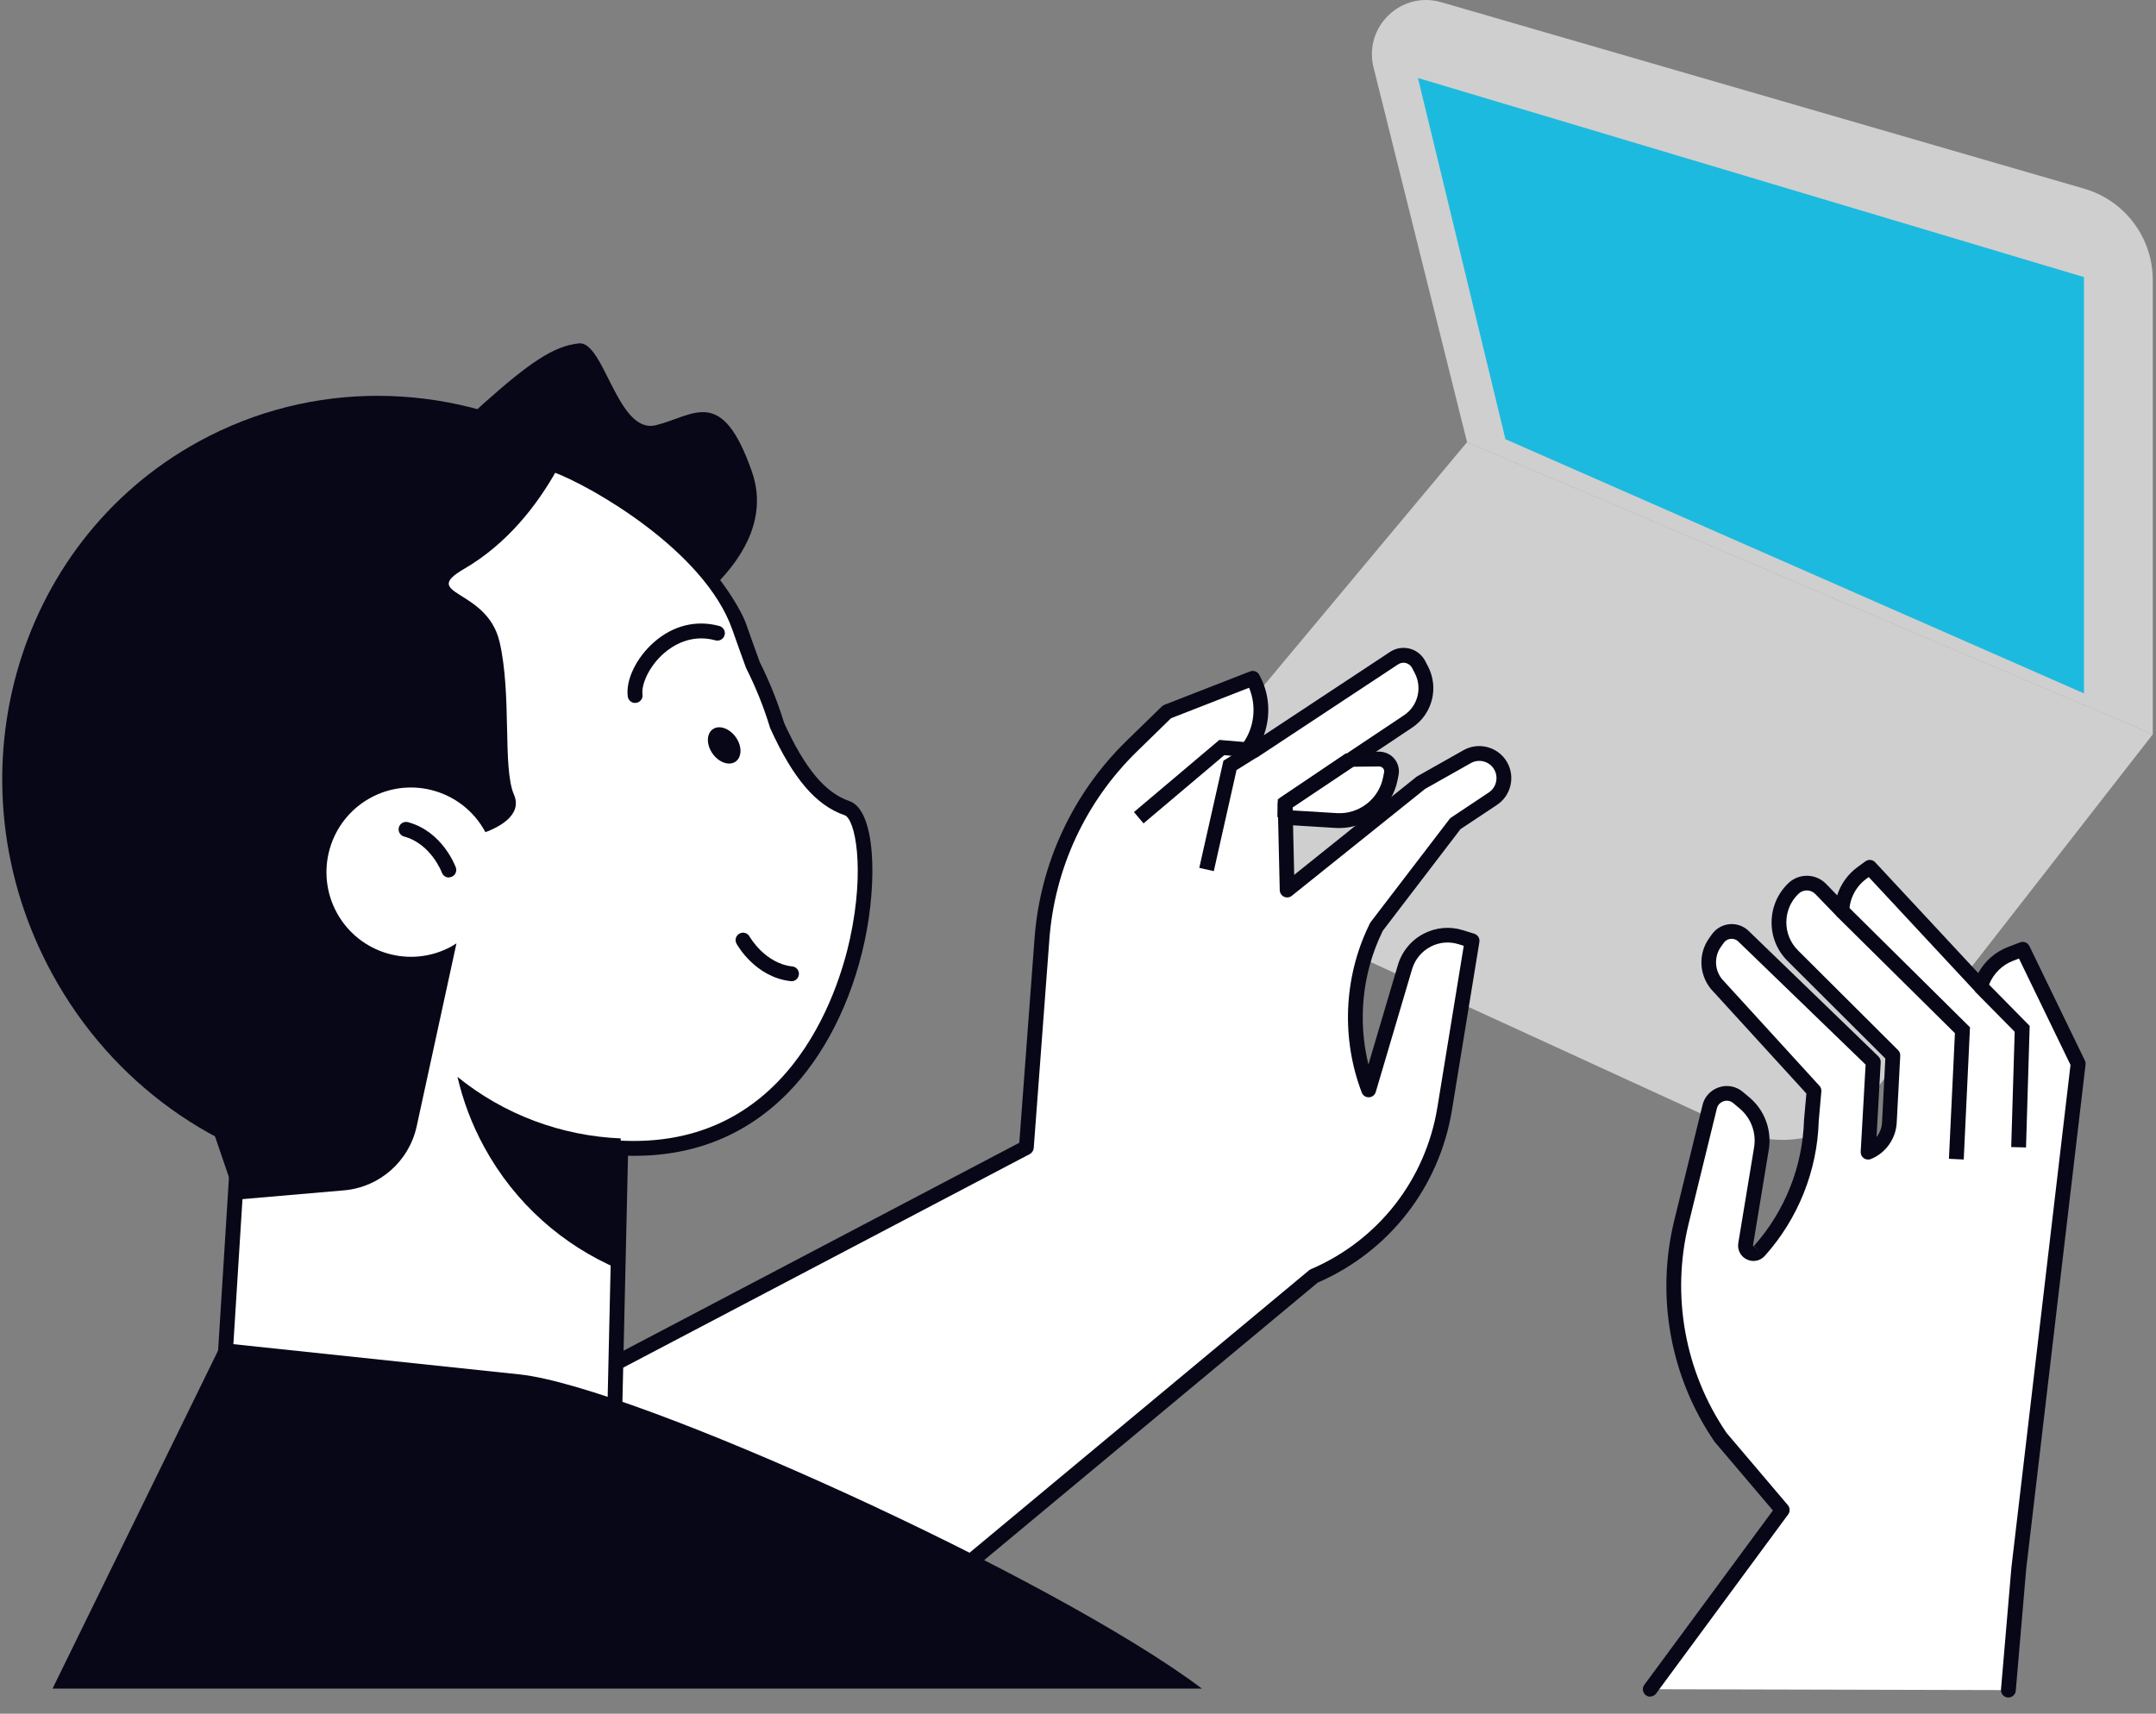 <svg width="405" height="322" viewBox="0 0 405 322" fill="none" xmlns="http://www.w3.org/2000/svg">
<rect x="0" y="0" width="405" height="322" fill="#808080" stroke="none"/>
<path d="M326.176 212.293L236.437 171.114C223.927 165.383 220.309 149.29 229.131 138.72L275.594 83.065L404.407 137.967L351.293 206.144C345.351 213.772 334.97 216.31 326.19 212.279L326.176 212.293Z" fill="#CFCFCF"/>
<path d="M270.74 0.415L391.524 35.458C399.149 37.675 404.395 44.662 404.395 52.624V137.982L275.583 83.08L258.022 12.686C256.115 5.058 263.184 -1.775 270.726 0.415H270.74Z" fill="#CFCFCF"/>
<path d="M282.793 82.523L266.359 14.653L391.47 52.068V130.285L282.793 82.523Z" fill="#1DBADF"/>
<path d="M253.64 142.674L259.067 142.618C260.542 142.604 261.656 143.943 261.363 145.393L261.169 146.369C260.222 151.139 255.909 154.471 251.066 154.179C246.46 153.914 241.618 153.621 241.34 153.551L240.018 147.499L253.64 142.674Z" fill="white"/>
<path d="M251.621 155.589C251.413 155.589 251.19 155.589 250.981 155.575C241.505 155.017 241.241 154.961 241.046 154.92C240.517 154.808 240.1 154.39 239.974 153.86L238.652 147.808C238.499 147.124 238.889 146.427 239.543 146.19L253.166 141.365C253.305 141.309 253.458 141.281 253.611 141.281L259.038 141.226C260.137 141.24 261.209 141.7 261.932 142.564C262.642 143.429 262.934 144.558 262.712 145.66L262.517 146.636C261.473 151.838 256.853 155.589 251.607 155.589H251.621ZM242.479 152.256C243.564 152.326 245.958 152.479 251.148 152.786C255.281 153.023 258.996 150.15 259.803 146.092L259.998 145.116C260.068 144.74 259.915 144.475 259.803 144.349C259.692 144.224 259.4 144.001 259.08 144.015L253.889 144.07L241.644 148.407L242.479 152.256Z" fill="#080717"/>
<path d="M107.082 260.633L192.813 215.591L195.749 176.392C196.779 162.67 202.763 149.799 212.601 140.205L219.224 133.748L235.352 127.459C237.662 131.629 237.342 136.76 234.545 140.623L234.336 140.916L235.7 140.958L261.902 123.652C263.502 122.592 265.645 123.164 266.522 124.865L267.051 125.883C268.79 129.272 267.705 133.428 264.546 135.533L241.433 150.97L241.809 167.23L266.939 147.08L275.636 142.171C277.849 140.93 280.646 141.683 281.912 143.886C283.136 146.006 282.496 148.711 280.465 150.064L273.424 154.749L258.604 174.119L258.34 174.677C253.845 184.117 253.4 195.009 257.129 204.784L263.961 181.677C264.615 179.488 266.118 177.661 268.15 176.615C270.084 175.625 272.324 175.43 274.398 176.071L276.555 176.741L271.406 208.298C269.124 222.299 259.856 234.166 246.832 239.758L165.707 307.265L107.11 260.633H107.082Z" fill="white"/>
<path d="M165.673 308.658C165.27 308.658 164.88 308.491 164.602 308.156C164.115 307.57 164.198 306.678 164.783 306.19L245.908 238.682C246.005 238.599 246.131 238.529 246.256 238.473C258.905 233.049 267.782 221.683 270.009 208.073L274.963 177.715L273.961 177.408C272.221 176.864 270.371 177.032 268.757 177.868C267.073 178.733 265.807 180.267 265.264 182.08L258.431 205.187C258.265 205.758 257.75 206.163 257.151 206.177C256.567 206.205 256.01 205.842 255.802 205.284C251.961 195.202 252.406 183.823 257.054 174.075L257.318 173.518C257.36 173.434 257.416 173.35 257.471 173.267L272.291 153.897C272.388 153.772 272.5 153.674 272.625 153.59L279.666 148.905C281.085 147.956 281.531 146.06 280.682 144.582C279.791 143.048 277.829 142.518 276.299 143.383L267.699 148.235L242.666 168.316C242.248 168.651 241.692 168.721 241.205 168.497C240.731 168.274 240.411 167.8 240.397 167.27L240.022 151.01C240.022 150.536 240.244 150.076 240.634 149.825L263.747 134.388C266.321 132.673 267.198 129.298 265.793 126.537L265.264 125.519C265.027 125.045 264.61 124.724 264.109 124.585C263.608 124.445 263.079 124.543 262.648 124.822L236.446 142.127C236.209 142.281 235.931 142.378 235.638 142.351L234.275 142.309C233.76 142.295 233.301 141.988 233.064 141.528C232.842 141.068 232.883 140.51 233.189 140.091L233.398 139.799C235.638 136.731 236.084 132.687 234.637 129.228L219.97 134.96L213.555 141.221C203.954 150.592 198.123 163.129 197.121 176.516L194.185 215.715C194.144 216.189 193.865 216.621 193.448 216.845L107.717 261.887C107.035 262.249 106.2 261.984 105.838 261.301C105.476 260.618 105.741 259.781 106.422 259.419L191.472 214.725L194.338 176.293C195.396 162.222 201.519 149.058 211.607 139.213L218.231 132.756C218.37 132.631 218.523 132.519 218.69 132.45L234.817 126.16C235.471 125.909 236.195 126.16 236.543 126.788C238.491 130.302 238.755 134.472 237.406 138.153L261.117 122.493C262.203 121.768 263.552 121.559 264.819 121.879C266.085 122.214 267.142 123.065 267.741 124.236L268.27 125.254C270.329 129.27 269.049 134.193 265.292 136.703L242.819 151.708L243.111 164.384L266.043 145.99C266.043 145.99 266.168 145.907 266.224 145.865L274.921 140.956C277.787 139.338 281.447 140.343 283.089 143.187C284.675 145.934 283.854 149.476 281.211 151.234L274.35 155.794L259.767 174.87L259.559 175.303C255.885 183 255.036 191.799 257.054 200.027L262.592 181.313C263.344 178.775 265.125 176.613 267.49 175.414C269.758 174.257 272.347 174.02 274.782 174.773L276.939 175.442C277.607 175.651 278.01 176.307 277.899 177.004L272.75 208.561C270.385 223.05 260.964 235.154 247.536 240.997L166.564 308.379C166.299 308.588 165.993 308.7 165.673 308.7V308.658Z" fill="#080717"/>
<path d="M214.805 154.715L213.01 152.582L229.054 139.027L234.425 139.488L234.189 142.263L229.972 141.9L214.805 154.715Z" fill="#080717"/>
<path d="M228.009 163.685L225.281 163.071L229.818 142.935L234.938 139.741L236.413 142.112L232.281 144.692L228.009 163.685Z" fill="#080717"/>
<path d="M309.99 317.409L334.8 283.749L323.214 270.099C315.112 258.264 312.437 243.526 315.865 229.603L321.12 208.156C321.594 205.672 324.561 204.612 326.506 206.243L327.757 207.297C330.232 209.375 331.435 212.618 330.899 215.812L327.926 233.835C327.69 235.307 329.503 236.182 330.495 235.066C336.546 228.303 340.007 219.612 340.264 210.524L340.755 204.971L322.39 184.852C320.588 182.625 320.483 179.455 322.149 177.117L322.686 176.365C323.816 174.778 326.091 174.564 327.501 175.915L351.879 199.496L350.925 216.502C353.235 215.563 354.786 213.375 354.912 210.895L355.573 198.331L336.753 179.566C333.246 176.077 333.309 170.373 336.886 166.945C338.331 165.562 340.613 165.613 342.006 167.047L345.983 171.163C346.077 168.32 347.488 165.681 349.79 164.003L351.212 162.968L372.005 185.318L372.378 184.408C373.351 182.022 375.269 180.151 377.675 179.242L379.954 178.372L390.373 199.871L379.219 294.671L377.264 317.564L310.018 317.396L309.99 317.409Z" fill="white"/>
<path d="M309.957 318.8C309.678 318.792 309.403 318.701 309.171 318.527C308.558 318.063 308.429 317.195 308.878 316.58L333.037 283.808L322.164 271.002C322.164 271.002 322.11 270.93 322.07 270.887C313.754 258.739 311.008 243.567 314.516 229.269L319.771 207.822C320.081 206.226 321.218 204.905 322.793 204.336C324.382 203.767 326.1 204.081 327.391 205.163L328.642 206.217C331.485 208.599 332.868 212.363 332.263 216.029L329.29 234.053L330.487 235.063L329.455 234.127C335.277 227.609 338.618 219.221 338.879 210.482L339.327 205.472L321.381 185.812C319.134 183.042 319.021 179.16 321.037 176.316L321.573 175.563C322.342 174.469 323.558 173.778 324.884 173.648C326.21 173.532 327.52 173.988 328.482 174.921L352.859 198.502C353.144 198.789 353.3 199.184 353.288 199.589L352.502 213.643C353.123 212.851 353.498 211.871 353.542 210.826L354.157 198.888L335.784 180.554C333.821 178.602 332.753 175.991 332.79 173.216C332.826 170.44 333.943 167.863 335.946 165.939C337.935 164.042 341.107 164.103 343.028 166.083L345.111 168.234C345.783 166.105 347.131 164.232 348.993 162.875L350.414 161.841C350.983 161.425 351.774 161.503 352.247 162.018L371.607 182.835C372.826 180.609 374.81 178.852 377.188 177.943L379.468 177.072C380.144 176.812 380.901 177.113 381.217 177.763L391.635 199.262C391.753 199.503 391.802 199.769 391.766 200.033L380.613 294.833L378.659 317.685C378.596 318.45 377.911 319.017 377.148 318.953C376.384 318.89 375.818 318.218 375.882 317.439L377.837 294.531L388.939 200.093L379.257 180.107L378.174 180.523C376.133 181.303 374.501 182.903 373.678 184.916L373.305 185.827C373.125 186.268 372.74 186.592 372.265 186.676C371.803 186.761 371.32 186.608 370.996 186.25L351.04 164.802L350.614 165.111C348.653 166.535 347.476 168.761 347.38 171.186C347.364 171.744 347.002 172.236 346.482 172.444C345.961 172.639 345.366 172.51 344.988 172.109L341.011 167.993C340.159 167.104 338.74 167.078 337.853 167.932C336.393 169.327 335.589 171.202 335.56 173.224C335.544 175.246 336.312 177.137 337.734 178.559L356.554 197.323C356.838 197.596 356.98 197.991 356.956 198.381L356.295 210.946C356.14 213.968 354.226 216.649 351.438 217.784C351.001 217.967 350.488 217.896 350.106 217.621C349.724 217.345 349.5 216.892 349.528 216.405L350.45 200.039L326.533 176.903C326.153 176.53 325.657 176.362 325.113 176.403C324.582 176.458 324.115 176.723 323.811 177.147L323.275 177.899C321.985 179.718 322.053 182.217 323.466 183.959L341.776 204.021C342.046 204.307 342.174 204.702 342.135 205.091L341.645 210.63C341.382 219.941 337.786 228.977 331.519 235.971C330.657 236.937 329.299 237.206 328.132 236.643C326.964 236.08 326.331 234.848 326.534 233.57L329.507 215.546C329.945 212.852 328.923 210.089 326.843 208.329L325.592 207.275C325.061 206.827 324.369 206.696 323.722 206.943C323.061 207.175 322.614 207.707 322.484 208.387L317.213 229.903C313.894 243.411 316.497 257.742 324.316 269.221L335.849 282.813C336.266 283.313 336.288 284.026 335.911 284.545L311.101 318.205C310.826 318.588 310.375 318.784 309.944 318.772L309.957 318.8Z" fill="#080717"/>
<path d="M368.883 217.868L366.102 217.734L367.228 194.133L345.005 172.148L346.954 170.152L370.057 193.027L368.883 217.868Z" fill="#080717"/>
<path d="M380.583 215.607L377.801 215.528L378.454 193.868L370.998 186.305L372.974 184.338L381.27 192.761L380.583 215.607Z" fill="#080717"/>
<path d="M242.734 153.596L239.951 153.526L240.035 150.179L252.864 141.52L254.423 143.834L242.776 151.699L242.734 153.596Z" fill="#080717"/>
<path d="M39.457 300.179L115.364 269.947L117.104 193.459L46.248 191.827L39.457 300.179Z" fill="white"/>
<path d="M39.458 301.572C39.166 301.572 38.888 301.488 38.637 301.307C38.248 301.028 38.039 300.568 38.067 300.093L44.858 191.755C44.899 191.002 45.553 190.416 46.277 190.444L117.147 192.062C117.522 192.062 117.87 192.229 118.121 192.494C118.371 192.759 118.51 193.122 118.51 193.484L116.771 269.986C116.771 270.544 116.409 271.046 115.894 271.255L39.987 301.488C39.82 301.558 39.653 301.586 39.472 301.586L39.458 301.572ZM47.557 193.247L40.989 298.058L114.002 268.982L115.686 194.809L47.557 193.247Z" fill="#080717"/>
<path d="M73.861 96.931C73.861 96.931 107.814 125.127 116.65 121.613C125.487 118.099 146.916 104.907 141.252 88.647C135.589 72.388 130.468 78.077 123.232 79.89C115.996 81.703 113.52 64.062 108.761 64.522C104.002 64.983 99.354 68.246 90.921 75.748C82.489 83.237 73.875 96.931 73.875 96.931H73.861Z" fill="#080717"/>
<path d="M63.679 219.783C47.384 214.582 32.843 203.161 23.854 186.692C5.681 153.405 17.425 112.853 49.179 94.474C101.278 64.325 135.175 107.248 138.89 117.804C139.767 120.286 140.616 122.671 141.451 124.986C143.315 128.695 144.832 132.488 145.987 136.337C149.591 144.271 153.585 149.961 159.095 151.844C167.542 154.744 162.963 220.355 114.01 215.53L63.665 219.783H63.679Z" fill="white"/>
<path d="M63.678 221.179C63.538 221.179 63.399 221.151 63.26 221.11C45.936 215.587 31.506 203.595 22.628 187.363C4.218 153.644 15.573 112.311 48.482 93.276C68.117 81.911 87.166 79.526 105.075 86.15C126.254 93.987 138.235 111.753 140.197 117.345C141.06 119.786 141.895 122.156 142.73 124.429C144.58 128.111 146.111 131.96 147.294 135.836C151.218 144.426 155.003 148.958 159.553 150.52C164.479 152.208 164.855 165.567 162.392 176.974C159.929 188.339 154.822 198.407 148.017 205.338C139.139 214.374 127.646 218.279 113.884 216.912C113.118 216.842 112.562 216.159 112.631 215.392C112.701 214.625 113.396 214.067 114.148 214.137C148.073 217.47 157.563 186.08 159.664 176.388C162.531 163.182 160.638 153.839 158.649 153.17C153.305 151.343 149.005 146.323 144.719 136.91C144.692 136.854 144.678 136.798 144.65 136.743C143.509 132.95 142.006 129.212 140.197 125.615C140.169 125.573 140.155 125.517 140.127 125.461C139.279 123.146 138.43 120.748 137.553 118.266C132.321 103.428 110.892 91.268 104.087 88.758C86.986 82.427 68.729 84.756 49.846 95.675C18.259 113.957 7.363 153.63 25.049 186.01C33.565 201.615 47.425 213.133 64.081 218.446C64.819 218.683 65.222 219.464 64.986 220.203C64.791 220.803 64.248 221.179 63.664 221.179H63.678Z" fill="#080717"/>
<path d="M37.291 82.985C58.79 71.201 83.824 71.927 104.502 82.636C98.073 84.17 91.769 86.527 85.758 89.818C44.945 112.2 32.24 167.673 57.385 213.705C58.776 216.257 60.279 218.725 61.838 221.11C40.673 217.163 21.178 203.804 9.823 183.012C-9.895 146.909 2.406 102.131 37.291 82.985Z" fill="#080717"/>
<path d="M93.818 120.527C91.452 110.501 78.636 111.867 87.208 106.875C103.433 97.434 109.152 77.981 109.152 77.981C69.202 67.174 27.832 126.984 27.832 126.984L38.115 206.874L44.447 225.407L64.61 223.664C71.303 223.092 76.841 218.211 78.274 211.629L85.747 177.255C85.441 177.45 85.135 177.646 84.815 177.827C77.133 182.038 67.49 179.221 63.274 171.51C59.072 163.812 61.882 154.148 69.578 149.923C77.259 145.712 86.902 148.529 91.118 156.24C91.146 156.282 91.16 156.324 91.174 156.366C93.331 155.571 98.27 153.284 96.545 149.309C94.36 144.275 96.183 130.54 93.818 120.499V120.527Z" fill="#080717"/>
<path d="M148.679 184.355C148.679 184.355 148.582 184.355 148.526 184.355C141.861 183.616 138.494 177.564 138.354 177.313C137.979 176.643 138.229 175.793 138.911 175.416C139.593 175.053 140.428 175.29 140.803 175.974C140.845 176.044 143.67 181.022 148.846 181.594C149.612 181.677 150.154 182.361 150.071 183.128C149.987 183.839 149.389 184.369 148.693 184.369L148.679 184.355Z" fill="#080717"/>
<path d="M84.316 164.883C83.745 164.883 83.216 164.535 83.007 163.963C82.98 163.893 80.948 158.538 75.911 157.186C75.173 156.991 74.728 156.224 74.923 155.471C75.118 154.731 75.883 154.285 76.634 154.48C83.105 156.224 85.526 162.722 85.624 162.987C85.888 163.712 85.512 164.507 84.789 164.772C84.635 164.828 84.469 164.855 84.316 164.855V164.883Z" fill="#080717"/>
<path d="M119.303 132.087C118.621 132.087 118.023 131.585 117.925 130.874C117.508 127.764 119.539 123.567 122.865 120.652C126.455 117.515 130.811 116.441 135.138 117.626C135.876 117.835 136.321 118.602 136.112 119.342C135.904 120.081 135.138 120.527 134.401 120.318C129.823 119.063 126.358 121.308 124.702 122.758C121.877 125.24 120.444 128.643 120.694 130.497C120.792 131.264 120.263 131.962 119.498 132.059C119.442 132.059 119.372 132.059 119.317 132.059L119.303 132.087Z" fill="#080717"/>
<path d="M133.86 141.609C135.043 143.283 136.991 143.952 138.188 143.102C139.385 142.251 139.412 140.187 138.216 138.514C137.033 136.84 135.085 136.171 133.888 137.022C132.691 137.872 132.664 139.936 133.86 141.609Z" fill="#080717"/>
<path d="M116.606 213.902L116.05 238.39C105.739 233.955 96.763 226.16 90.961 215.534C88.637 211.281 86.981 206.846 85.938 202.342C94.676 209.44 105.488 213.442 116.606 213.902Z" fill="#080717"/>
<path d="M225.767 317.277C198.187 296.499 119.107 260.521 97.608 258.248L41.669 252.335L9.873 317.277H225.767Z" fill="#080717"/>
</svg>
